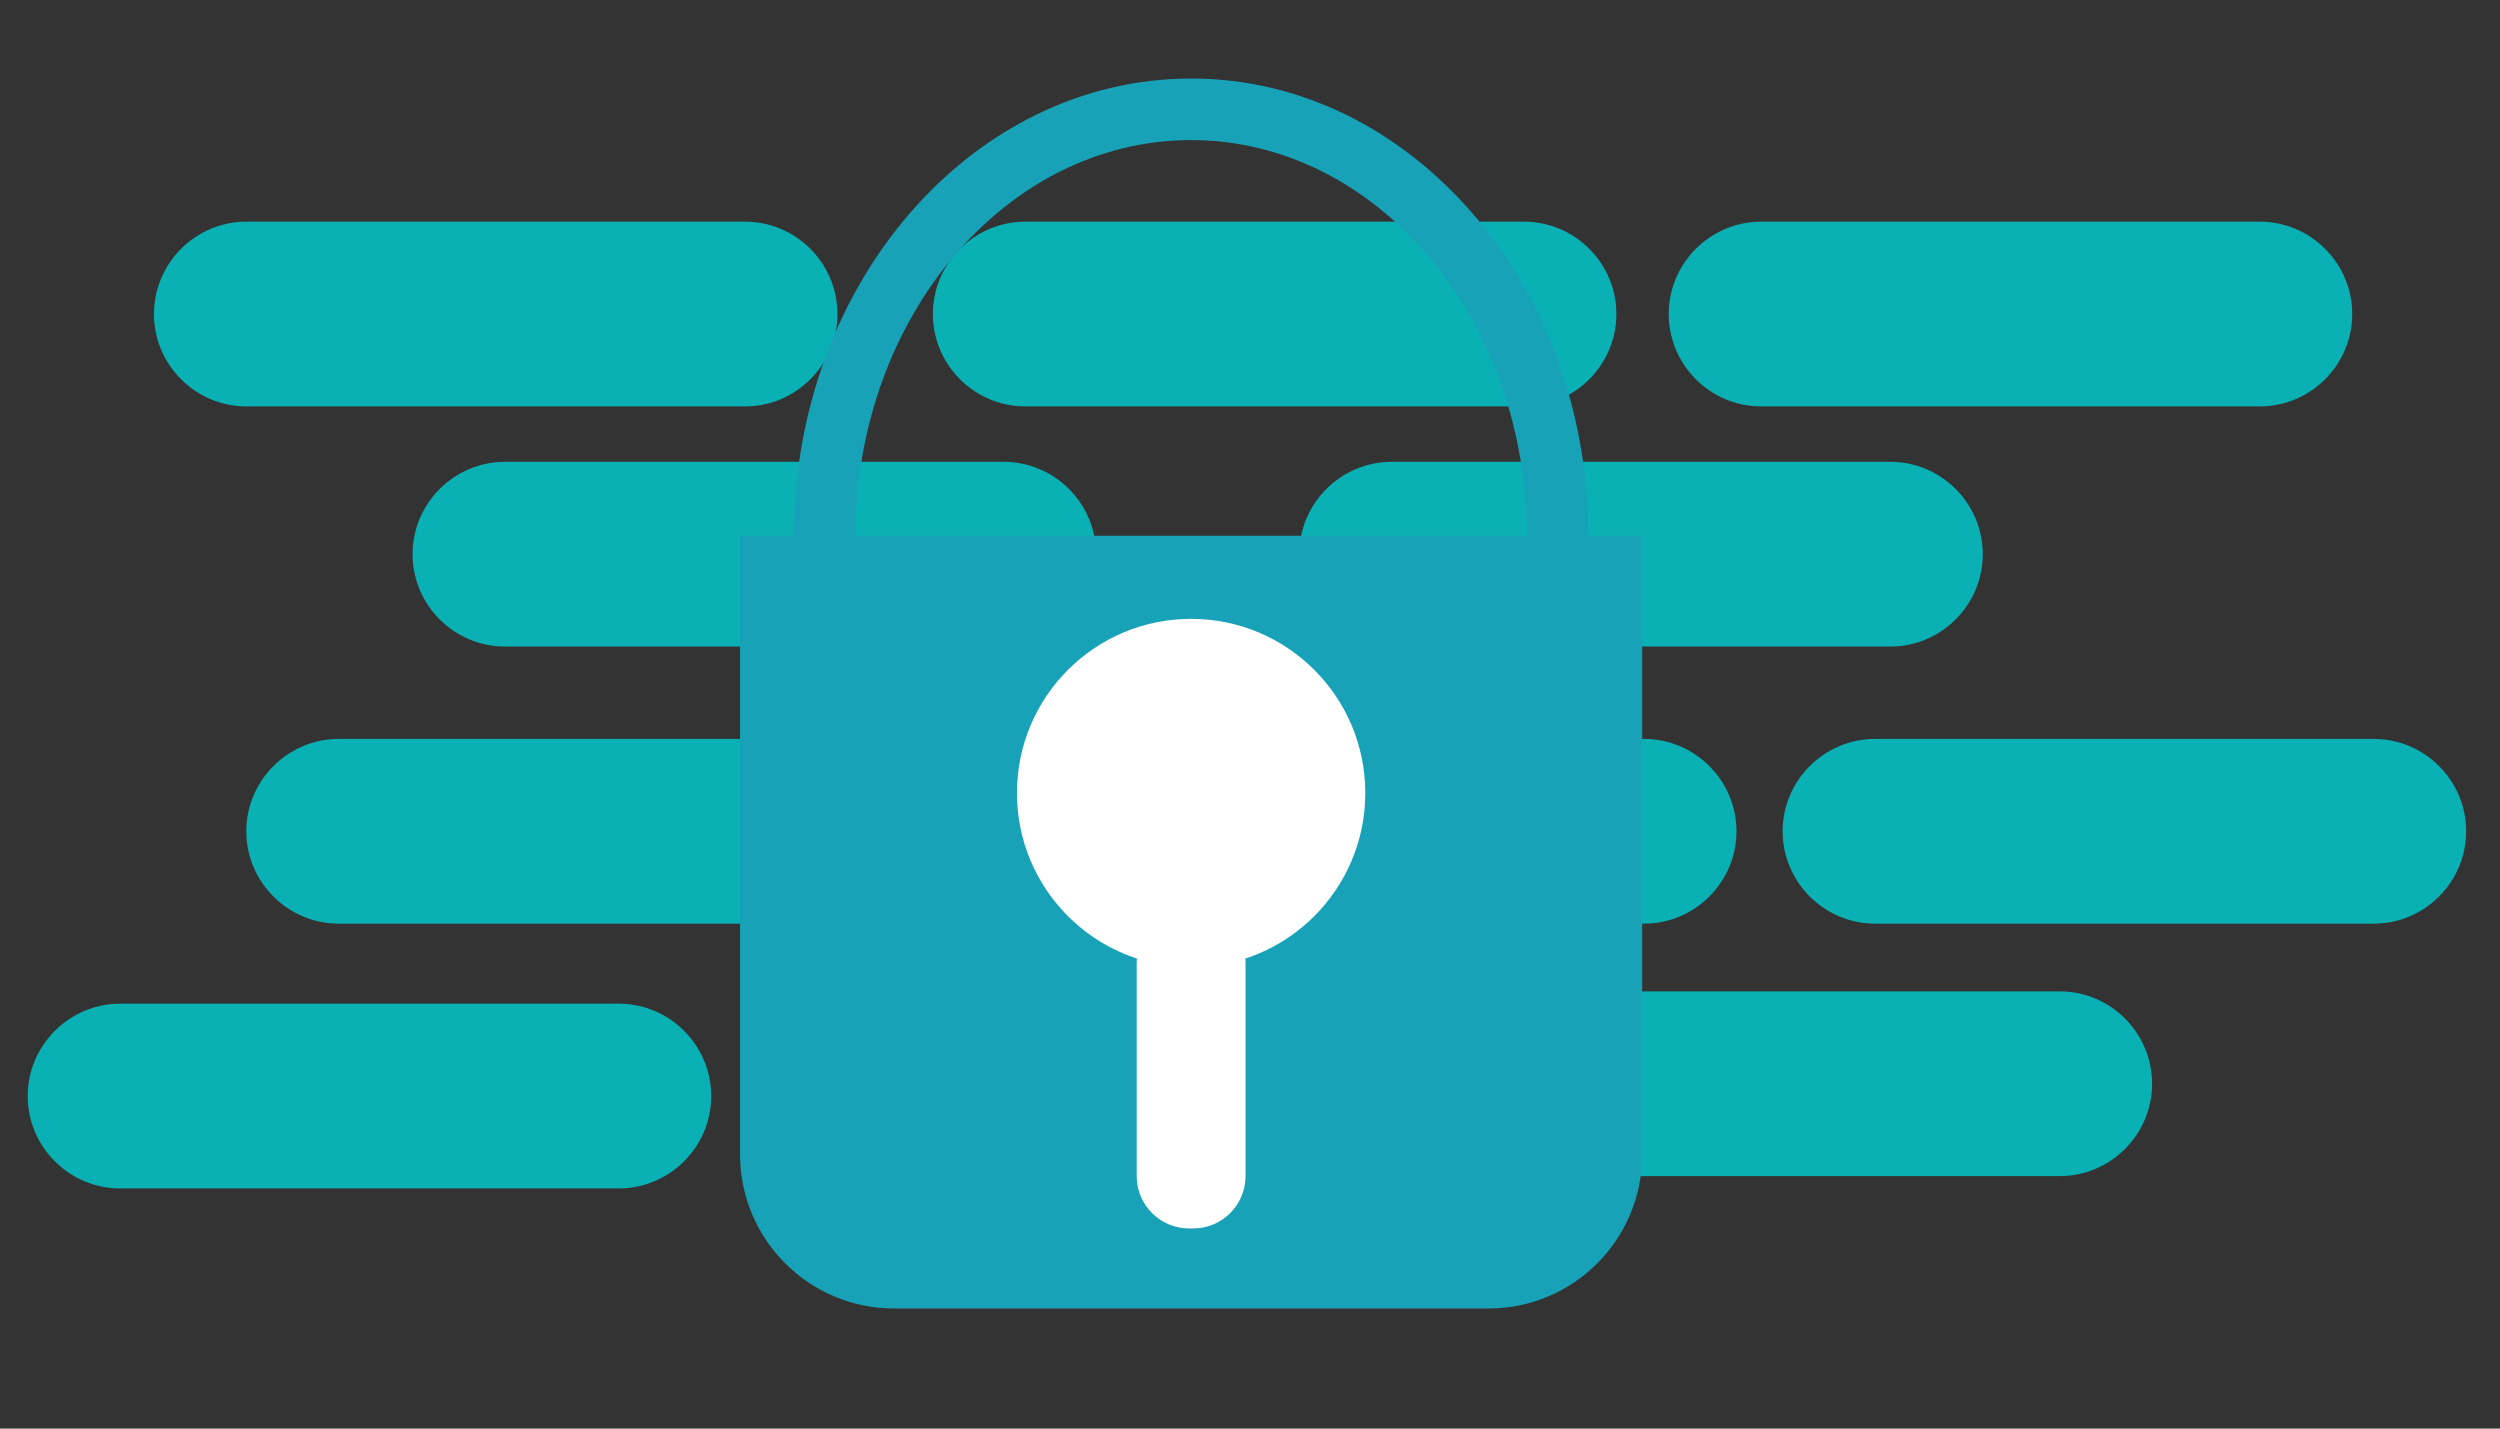<?xml version="1.0" encoding="utf-8"?>
<svg version="1.1" id="Layer_1" xmlns="http://www.w3.org/2000/svg" xmlns:xlink="http://www.w3.org/1999/xlink" x="0px" y="0px"
	 viewBox="0 0 812 464" style="enable-background:new 0 0 812 464;" xml:space="preserve">
<rect x="0" y="0" width="812" height="464" fill="#333333" stroke="none"/>
<style type="text/css">
	.st0{fill:#09B1B4;}
	.st1{fill:#17A2B8;}
	.st2{fill:#FFFFFF;}
</style>
<g>
	<path class="st0" d="M242,132H80C63.5,132,50,118.5,50,102v-0
		C50,85.5,63.5,72,80,72h162C258.5,72,272,85.5,272,102v0
		C272,118.5,258.5,132,242,132z"/>
	<path class="st0" d="M272,300H110C93.5,300,80,286.5,80,270v-0
		C80,253.5,93.5,240,110,240h162C288.5,240,302,253.5,302,270v0
		C302,286.5,288.5,300,272,300z"/>
	<path class="st0" d="M534,300H372C355.5,300,342,286.5,342,270v-0C342,253.5,355.5,240,372,240H534
		c16.5,0,30,13.5,30,30v0C564,286.5,550.5,300,534,300z"/>
	<path class="st0" d="M771,300H609c-16.5,0-30-13.5-30-30v-0C579,253.5,592.5,240,609,240h162
		c16.5,0,30,13.5,30,30v0C801,286.5,787.5,300,771,300z"/>
	<path class="st0" d="M201,386H39C22.5,386,9,372.5,9,356v-0C9,339.5,22.5,326,39,326
		h162C217.5,326,231,339.5,231,356v0C231,372.5,217.5,386,201,386z"/>
	<path class="st0" d="M669,382H507C490.5,382,477,368.5,477,352v-0C477,335.5,490.5,322,507,322H669
		c16.5,0,30,13.5,30,30v0C699,368.5,685.5,382,669,382z"/>
	<path class="st0" d="M734,132H572c-16.5,0-30-13.5-30-30v-0C542,85.5,555.5,72,572,72h162
		c16.5,0,30,13.5,30,30v0C764,118.5,750.5,132,734,132z"/>
	<path class="st0" d="M326,210H164C147.5,210,134,196.5,134,180v-0
		C134,163.5,147.5,150,164,150h162C342.5,150,356,163.5,356,180v0
		C356,196.5,342.5,210,326,210z"/>
	<path class="st0" d="M495,132H333C316.5,132,303,118.5,303,102v-0C303,85.5,316.5,72,333,72
		h162C511.5,72,525,85.5,525,102v0C525,118.5,511.5,132,495,132z"/>
	<path class="st0" d="M614,210H452C435.5,210,422,196.5,422,180v-0C422,163.5,435.5,150,452,150
		H614c16.5,0,30,13.5,30,30v0C644,196.5,630.5,210,614,210z"/>
</g>
<g>
	<path class="st1" d="M483.448,425h-193.02c-27.644,0-50.053-22.41-50.053-50.053V174h293v201.073
		C533.375,402.647,511.022,425,483.448,425z"/>
	<path class="st1" d="M386.875,322.5c-71.131,0-129-66.617-129-148.5s57.869-148.5,129-148.5s129,66.617,129,148.5
		S458.006,322.5,386.875,322.5z M386.875,45.5c-60.103,0-109,57.645-109,128.5s48.897,128.5,109,128.5
		c60.103,0,109-57.645,109-128.5S446.978,45.5,386.875,45.5z"/>
	<circle class="st2" cx="386.875" cy="257.571" r="56.571"/>
	<path class="st2" d="M387.582,399h-1.414c-9.334,0-16.971-7.637-16.971-16.971v-69.3
		c0-9.334,7.637-16.971,16.971-16.971h1.414c9.334,0,16.971,7.637,16.971,16.971v69.3
		C404.554,391.363,396.916,399,387.582,399z"/>
</g>
</svg>

